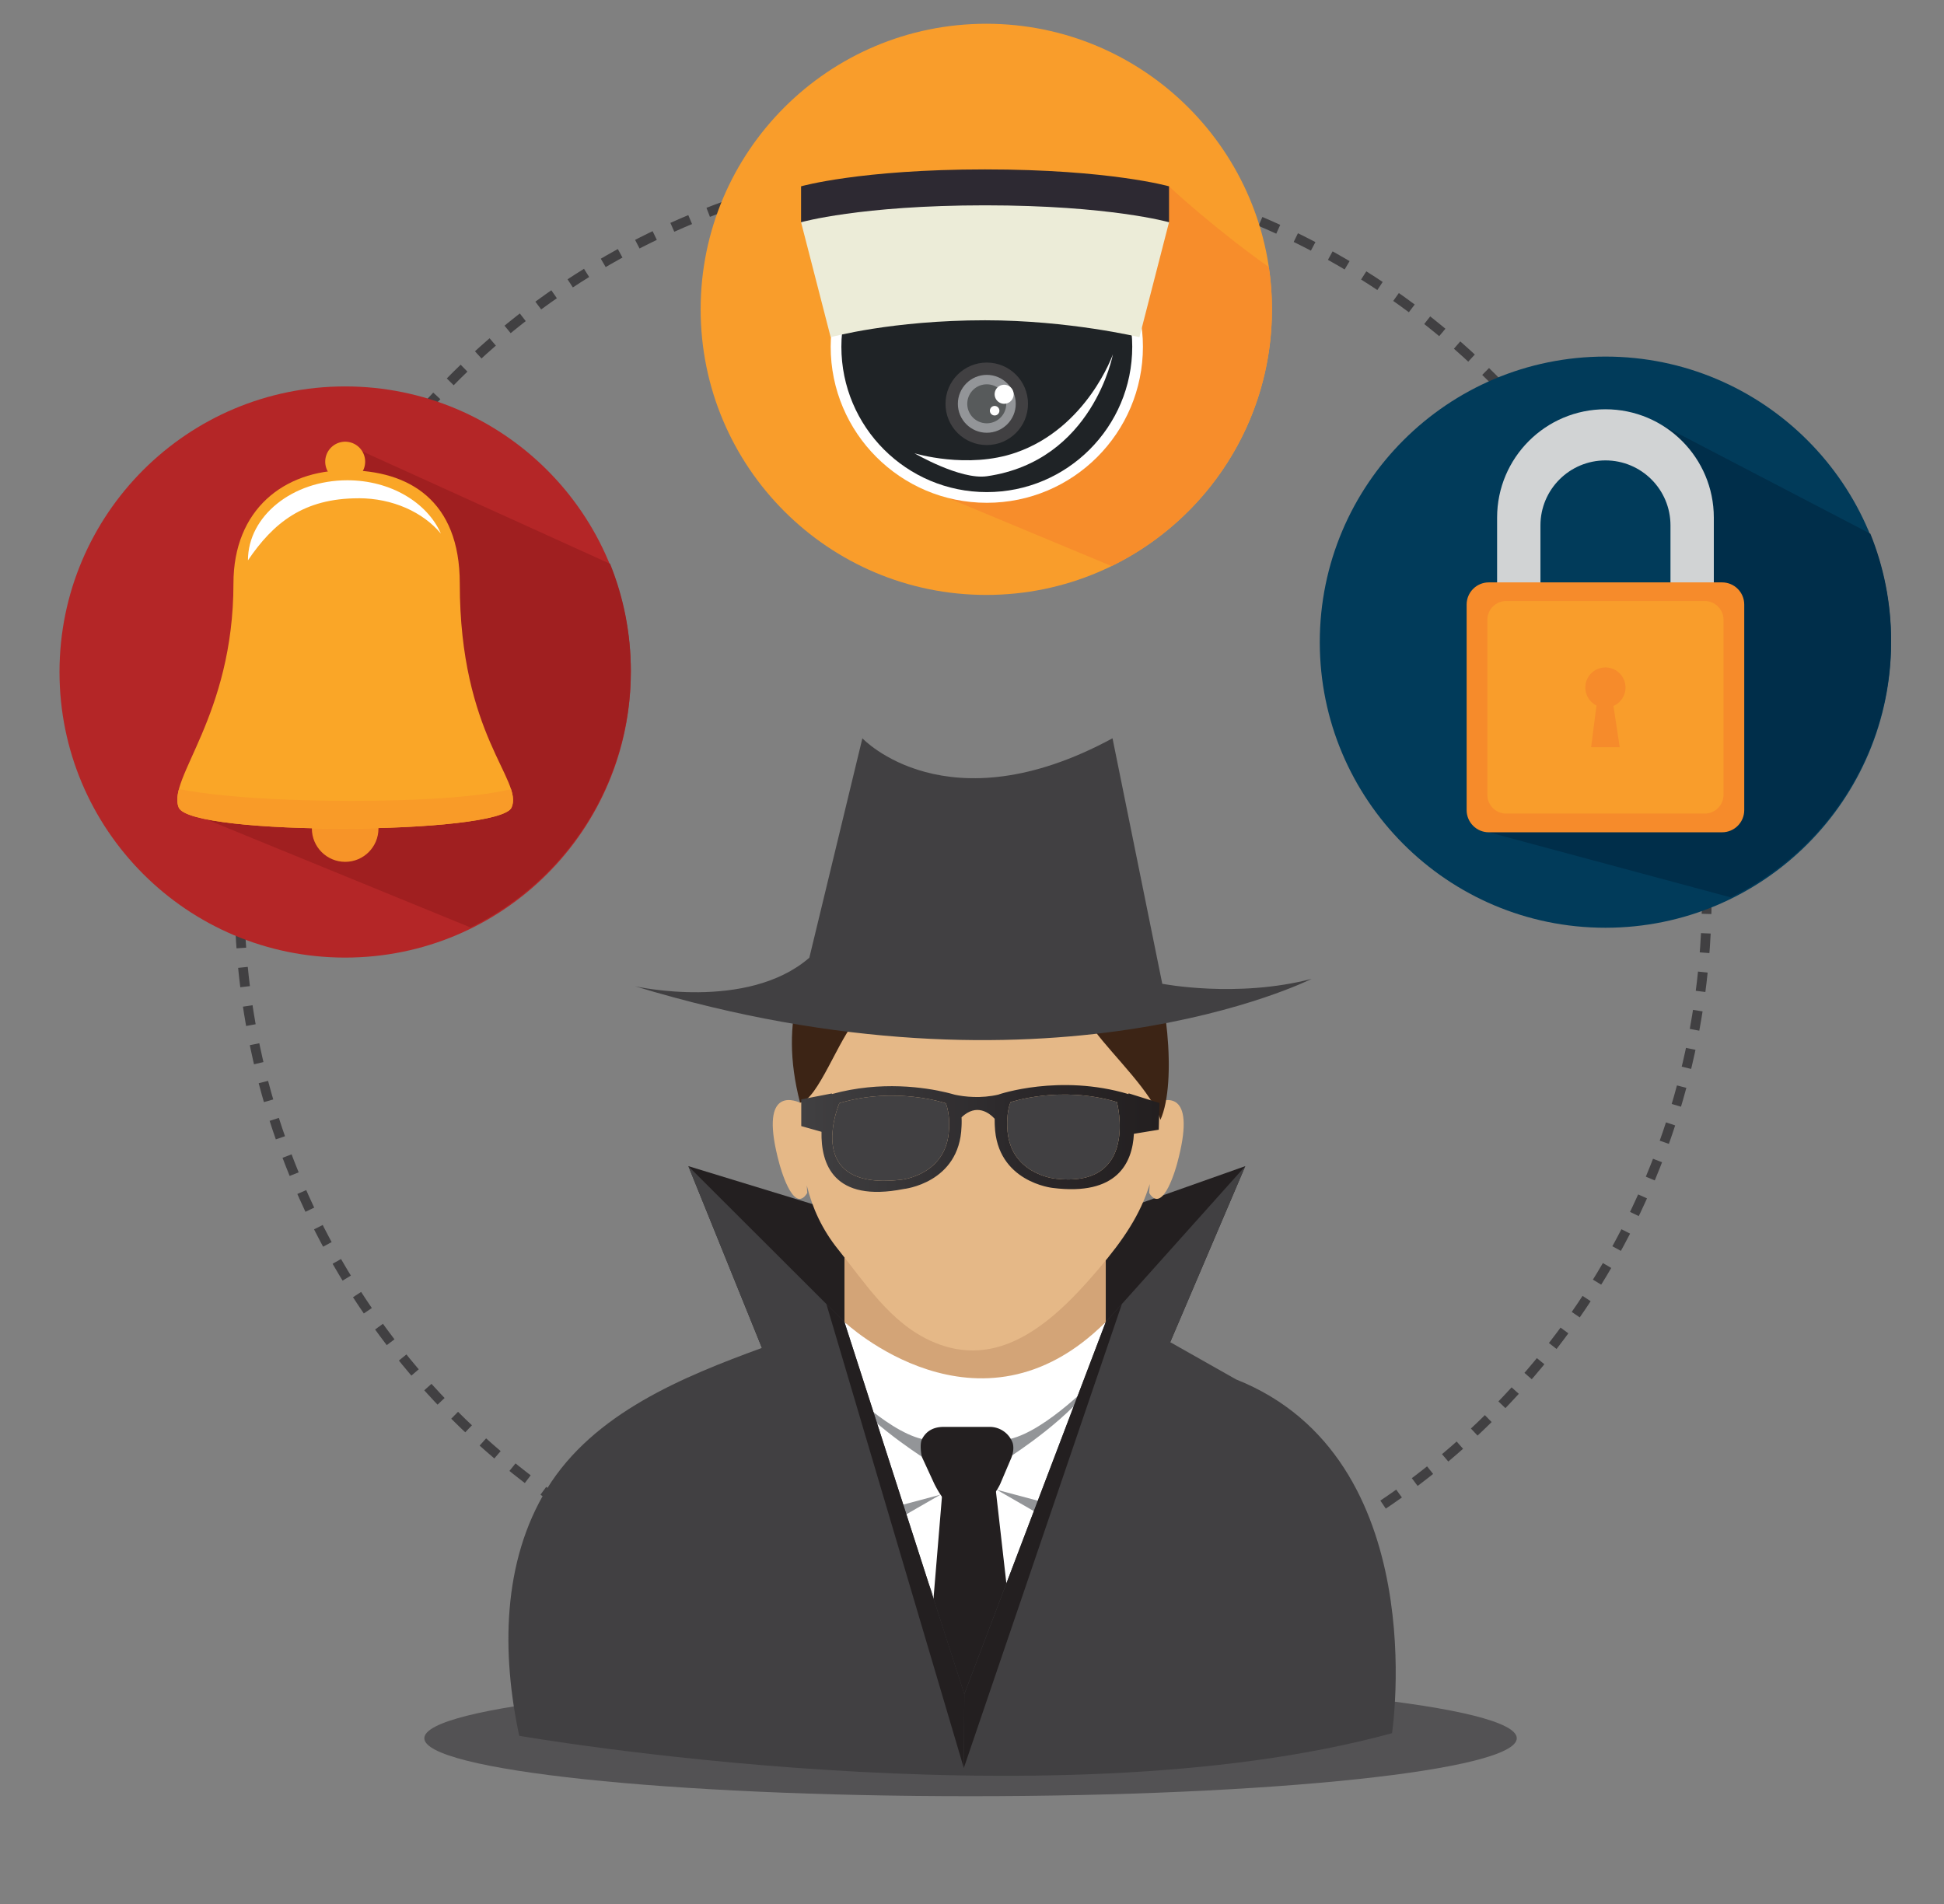 <svg xmlns="http://www.w3.org/2000/svg" viewBox="0 0 409.03 400.69"><rect x="0" y="0" width="409.03" height="400.69" fill="#808080" stroke="none"/><defs><linearGradient id="linear-gradient" x1="168.58" x2="243.96" y1="239.58" y2="239.58" gradientUnits="userSpaceOnUse"><stop offset="0" stop-color="#414042"/><stop offset=".58" stop-color="#2c292b"/><stop offset="1" stop-color="#231f20"/></linearGradient><style>.cls-1{fill:#f99d2b}.cls-3{fill:#414042}.cls-4{fill:#231f20}.cls-8,.cls-9{fill:#fff}.cls-12{fill:#f68b2b}.cls-15{fill:#939598}.cls-20{fill:#faa627}.cls-9{mix-blend-mode:soft-light}</style></defs><g style="isolation:isolate"><g id="Layer_1"><path d="M319.14 365.8c0 6.74-51.46 12.2-114.93 12.2s-114.93-5.46-114.93-12.2 51.46-12.2 114.93-12.2 114.93 5.46 114.93 12.2" style="mix-blend-mode:multiply;opacity:.7;fill:#414042"/><circle cx="204.77" cy="188.65" r="154.36" style="fill:none;stroke:#414042;stroke-dasharray:4.09;stroke-miterlimit:10;stroke-width:2.04px" transform="rotate(-85.16 204.75 188.647)"/><path d="M132.73 141.42c0 33.2-26.91 60.1-60.11 60.1s-60.1-26.91-60.1-60.1 26.91-60.1 60.1-60.1 60.11 26.91 60.11 60.1" style="fill:#b42627"/><path d="m43.42 172.43 55.57 22.75c19.98-9.77 33.74-30.29 33.74-54.02 0-7.96-1.55-15.56-4.36-22.51l-52.1-23.64-32.85 77.43Z" style="fill:#a01f20"/><path d="M79.63 174.37c0 3.87-3.14 7-7 7s-7.01-3.13-7.01-7 3.13-7 7.01-7 7 3.13 7 7" style="fill:#f79428"/><path d="M72.93 98.96c-13.15 0-23.81 8.25-23.81 23.81 0 28.02-14.01 41.09-11.52 47.16s67.55 5.76 70.04 0-10.9-15.1-10.9-47.16c0-17.43-10.66-23.81-23.81-23.81" class="cls-20"/><path d="M37.66 166.04c-.41 1.54-.5 2.83-.06 3.89 2.49 6.07 67.55 5.76 70.04 0 .48-1.11.37-2.37-.13-3.89 0 0-7.65 2.49-33.49 2.49s-36.36-2.49-36.36-2.49" style="fill:#f99b28"/><path d="M76.83 97.09a4.2 4.2 0 1 1-8.399.001 4.2 4.2 0 0 1 8.399-.001" class="cls-20"/><path d="M75.43 104.85c7.22 0 13.58 2.95 17.33 7.43-2.88-6.53-10.59-11.21-19.68-11.21-11.55 0-20.91 7.54-20.91 16.85 5.35-7.9 11.71-13.06 23.26-13.06Z" class="cls-9"/><path d="M397.9 135.14c0 33.2-26.91 60.1-60.11 60.1s-60.1-26.91-60.1-60.1 26.91-60.1 60.1-60.1 60.11 26.91 60.11 60.1" style="fill:#013b5a"/><path d="m313.25 175.15 50.91 13.7c19.98-9.77 33.74-30.29 33.74-54.02 0-7.96-1.55-15.56-4.36-22.51L349.4 89.31l6.17 37.18-42.33 48.66Z" style="fill:#002e4a"/><path d="M337.8 86.13c-12.59 0-22.8 10.21-22.8 22.8v27.15h45.6v-27.15c0-12.59-10.21-22.8-22.8-22.8m13.68 40.73h-27.36v-16.29c0-7.55 6.12-13.68 13.68-13.68s13.68 6.12 13.68 13.68z" style="fill:#d1d3d4"/><path d="M313.25 122.56h49.09c2.57 0 4.66 2.09 4.66 4.66v43.27c0 2.57-2.09 4.66-4.66 4.66h-49.09c-2.57 0-4.66-2.09-4.66-4.66v-43.27c0-2.57 2.09-4.66 4.66-4.66" class="cls-12"/><path d="M316.91 126.48h41.77c2.19 0 3.96 1.78 3.96 3.96v36.82c0 2.19-1.78 3.96-3.96 3.96h-41.77c-2.19 0-3.96-1.78-3.96-3.96v-36.82c0-2.19 1.77-3.96 3.96-3.96" class="cls-1"/><path d="M342.02 144.69c0-2.33-1.89-4.23-4.23-4.23a4.225 4.225 0 0 0-1.88 8.01l-1.13 8.77h6.02l-1.32-8.68a4.23 4.23 0 0 0 2.54-3.87" class="cls-12"/><path d="M267.63 65.1c0 33.19-26.91 60.1-60.11 60.1s-60.1-26.91-60.1-60.1S174.33 5 207.52 5s60.11 26.91 60.11 60.1" class="cls-1"/><path d="m190.82 101.19 43.07 17.94c19.98-9.77 33.74-30.29 33.74-54.02 0-3.03-.22-6-.66-8.9-11.94-8.49-21.01-16.99-21.01-16.99l-55.14 61.98Z" style="fill:#f78d2b"/><path d="M240.48 72.96c0 18.14-14.71 32.85-32.85 32.85s-32.85-14.71-32.85-32.85 14.71-24.11 32.85-24.11 32.85 5.97 32.85 24.11" class="cls-8"/><path d="M238.23 72.96c0 16.9-13.7 30.6-30.6 30.6s-30.6-13.7-30.6-30.6 13.7-21.86 30.6-21.86 30.6 4.96 30.6 21.86" style="fill:#1f2326"/><path d="M213.72 95.26c-10.19 3.53-21.31.13-21.31.13s9.63 5.64 15.25 4.83c22.35-3.22 26.5-25.66 26.5-25.66s-5.41 15.5-20.44 20.7" class="cls-9"/><path d="M245.97 46.77s-21.03 13.06-38.71 13.06c-19.58 0-38.71-13.06-38.71-13.06v-7.56s12.46-3.56 38.71-3.56 38.71 3.56 38.71 3.56z" style="fill:#2d2932"/><path d="M239.74 70.96s-14.8-3.56-32.48-3.56c-19.58 0-32.48 3.56-32.48 3.56l-6.23-24.19s12.46-3.56 38.71-3.56 38.71 3.56 38.71 3.56z" style="fill:#ececd8"/><path d="M216.3 84.98c0 4.79-3.88 8.68-8.68 8.68s-8.68-3.88-8.68-8.68 3.89-8.68 8.68-8.68 8.68 3.88 8.68 8.68" class="cls-3"/><path d="M213.72 84.98c0 3.36-2.73 6.09-6.09 6.09s-6.09-2.73-6.09-6.09 2.73-6.09 6.09-6.09 6.09 2.73 6.09 6.09" class="cls-15"/><path d="M211.72 84.98a4.1 4.1 0 1 1-8.2 0c0-2.26 1.83-4.1 4.1-4.1s4.1 1.83 4.1 4.1" style="fill:#575a5b"/><path d="M213.28 82.97c0 1.11-.89 2-2 2a2 2 0 1 1 2-2m-3 3.46c0 .55-.45 1-1 1s-1-.45-1-1 .45-1 1-1 1 .45 1 1" class="cls-8"/><path d="m144.84 245.41 42.15 12.89 15.91 98.21v16.46l-42.58-89.31zm117.17 0-15.79 37.03-43.32 90.53v-16.46l17.7-96.43z" class="cls-4"/><path d="M177.68 278.21c-1.45.94-5.02 3.37-6.25 4.11-5.24 3.16-10.76 5.97-16.51 8.08-15.6 5.72-23.62 10.21-32.92 25.36-9 14.65-9.03 32.94-5.54 49.33 0 0 105.2 18.32 174.29-.52 0 0 8.37-54.96-31.14-70.66 0 0-25.46-4.54-26.96-15.7h-54.98Z" class="cls-4"/><path d="M177.68 278.21s-9.05 5.87-12 7.36l37.79 87.51 37.78-85.32s-7.44-5.41-8.01-7.48l-.58-2.07s-25.25 19.63-54.98 0" class="cls-8"/><path d="M177.68 264.61v13.59s28.28 26.69 54.98 0v-13.59z" style="fill:#d3a477"/><path d="M195.7 307.05s-.62-2.33.07-3.7c.89-1.79 2.51-2.55 4.56-2.55" class="cls-4"/><path d="M175.87 290.07s10.36 10.95 18.13 12.76l-.07 3.7s-13.62-8.7-18.06-16.46m54.77 0s-10.36 10.95-18.14 12.76l.07 3.7s13.62-8.7 18.07-16.46m-32.75 24.47-10.9 2.92 9.46 18.46-6.71-16.69zm11.81-1.04 10.9 2.92-9.46 18.45 6.71-16.68z" class="cls-15"/><path d="m212.75 306.89-2.31 5.43c-1.67 3.44-4.2 5.14-7.04 5.14h-1c-2.84 0-4.42-2.49-5.79-5.14l-2.67-5.79s-.54-2.54.07-3.7c.93-1.77 2.51-2.55 4.56-2.55h9.67a5.14 5.14 0 0 1 4.8 3.3s.54 1.29-.29 3.32Z" class="cls-4"/><path d="m198.37 312.84-2.35 28.31 1.99 19.31 5.45 12.62 5.76-13.01 3.28-20.23-3-26.43z" class="cls-4"/><path d="M243.53 231.96c-1.37-26.31-15.12-44.82-37.56-44.82s-36.59 18.08-37.62 44.92c-1.64-.73-8.71-3.08-4.37 12.82 0 0 2.88 11.07 5.87 6.17l-.1-1.58c1.18 4.77 3.22 9.26 6.61 13.48 5.72 7.11 10.92 15.35 19.51 19.25 10.08 4.58 18.73.66 25.99-5.55 3.4-2.91 6.5-6.33 9.3-9.61 5.2-6.11 8.8-11.45 10.75-17.86l-.12 1.87c2.99 4.9 5.88-6.17 5.88-6.17 4.16-15.25-2.17-13.71-4.14-12.92" style="fill:#e5b887"/><path d="M192.45 205.51c2.45-3.22 11.53-6.43 15.59-4.16 6.01 3.36 2.54 11.73 10.45 11.38 2.98-.13 1.41-4.91 5.77-3.77 1.46.38 5.17 6.74 6.13 8.04 3.76 5.09 12.27 13.16 13.77 18.66 3.6-7.95 1.2-28.65-2.92-36.44-7.78-14.72-18.42-16.14-33.05-17.63-2.05-7.54-18.01-10.3-24.56-9.73 5.44-.23 10.08 3.63 13.68 7.22-6.89.31-10.59.73-16.06 5.13 3.15-.02 6.34-.08 9.45.08 0 0-31.69 11.92-22.36 47.76 3.65-.44 8.27-13.81 11.91-17.47 4.38-4.4 11.09-6.04 15.47-9.89l-3.28.82Z" style="fill:#3c2415"/><path d="m243.96 232.12-6.51-2.04v.17c-14.5-4.33-27.31.07-27.31.07v.02c-3.76.88-7.19.47-9.22.04-.42-.12-1.06-.3-1.9-.5-4.28-1.01-13.64-2.5-23.99.36v-.13l-6.44 1.25v5.62l4.26 1.2c-.14 6.71 2.49 14.96 17.29 12.04 0 0 11.76-1.22 12.17-13.13 0 0 .06-.82.01-1.97 3.19-3.02 5.88-.86 6.96.31 0 .86.03 1.43.03 1.43.41 11.91 12.17 13.13 12.17 13.13 13.58 1.73 16.79-5.26 17.1-11.39l5.23-.86.16-5.61Zm-44.28 5.4c-.34 9.73-9.94 10.73-9.94 10.73-12.47 1.52-14.8-4.35-14.62-9.43h.03v-.45c.22-3.34 1.46-6.22 1.46-6.22 11.88-3.58 22.39.03 22.39.03.92 2.27.69 5.34.69 5.34Zm22.2 10.5s-9.6-1-9.94-10.73c0 0-.23-3.07.68-5.34 0 0 10.51-3.61 22.39-.03 0 0 4.82 18.35-13.13 16.1" style="fill:url(#linear-gradient)"/><path d="M199.68 237.52c-.34 9.73-9.94 10.73-9.94 10.73-12.47 1.52-14.8-4.35-14.62-9.43h.03v-.45c.22-3.34 1.46-6.22 1.46-6.22 11.88-3.58 22.39.03 22.39.03.92 2.27.69 5.34.69 5.34Zm22.2 10.5s-9.6-1-9.94-10.73c0 0-.23-3.07.68-5.34 0 0 10.51-3.61 22.39-.03 0 0 4.82 18.35-13.13 16.1m-40.43-92.65s17.72 18.91 52.63 0l10.47 51.66s15.71 3.07 31.42-1.03c0 0-55.44 27.93-142.33 1.56 0 0 23.56 5.33 36.65-6.01z" class="cls-3"/><path d="m232.66 278.21 29.35-32.79-15.79 37.03 13.86 7.84c41.63 16.54 32.81 74.45 32.81 74.45-72.79 19.85-183.64.55-183.64.55-3.69-17.27-3.65-36.54 5.83-51.98 9.81-15.97 28.8-23.63 45.23-29.65l-15.48-38.24 32.84 32.79 25.22 78.3 29.76-78.3Z" class="cls-3"/><path d="m177.68 278.21-3.81-3.81 28.92 97.66.11-15.55z" class="cls-4"/><path d="m232.66 278.21 3.4-3.81-33.27 97.66.11-15.55z" class="cls-4"/></g></g></svg>